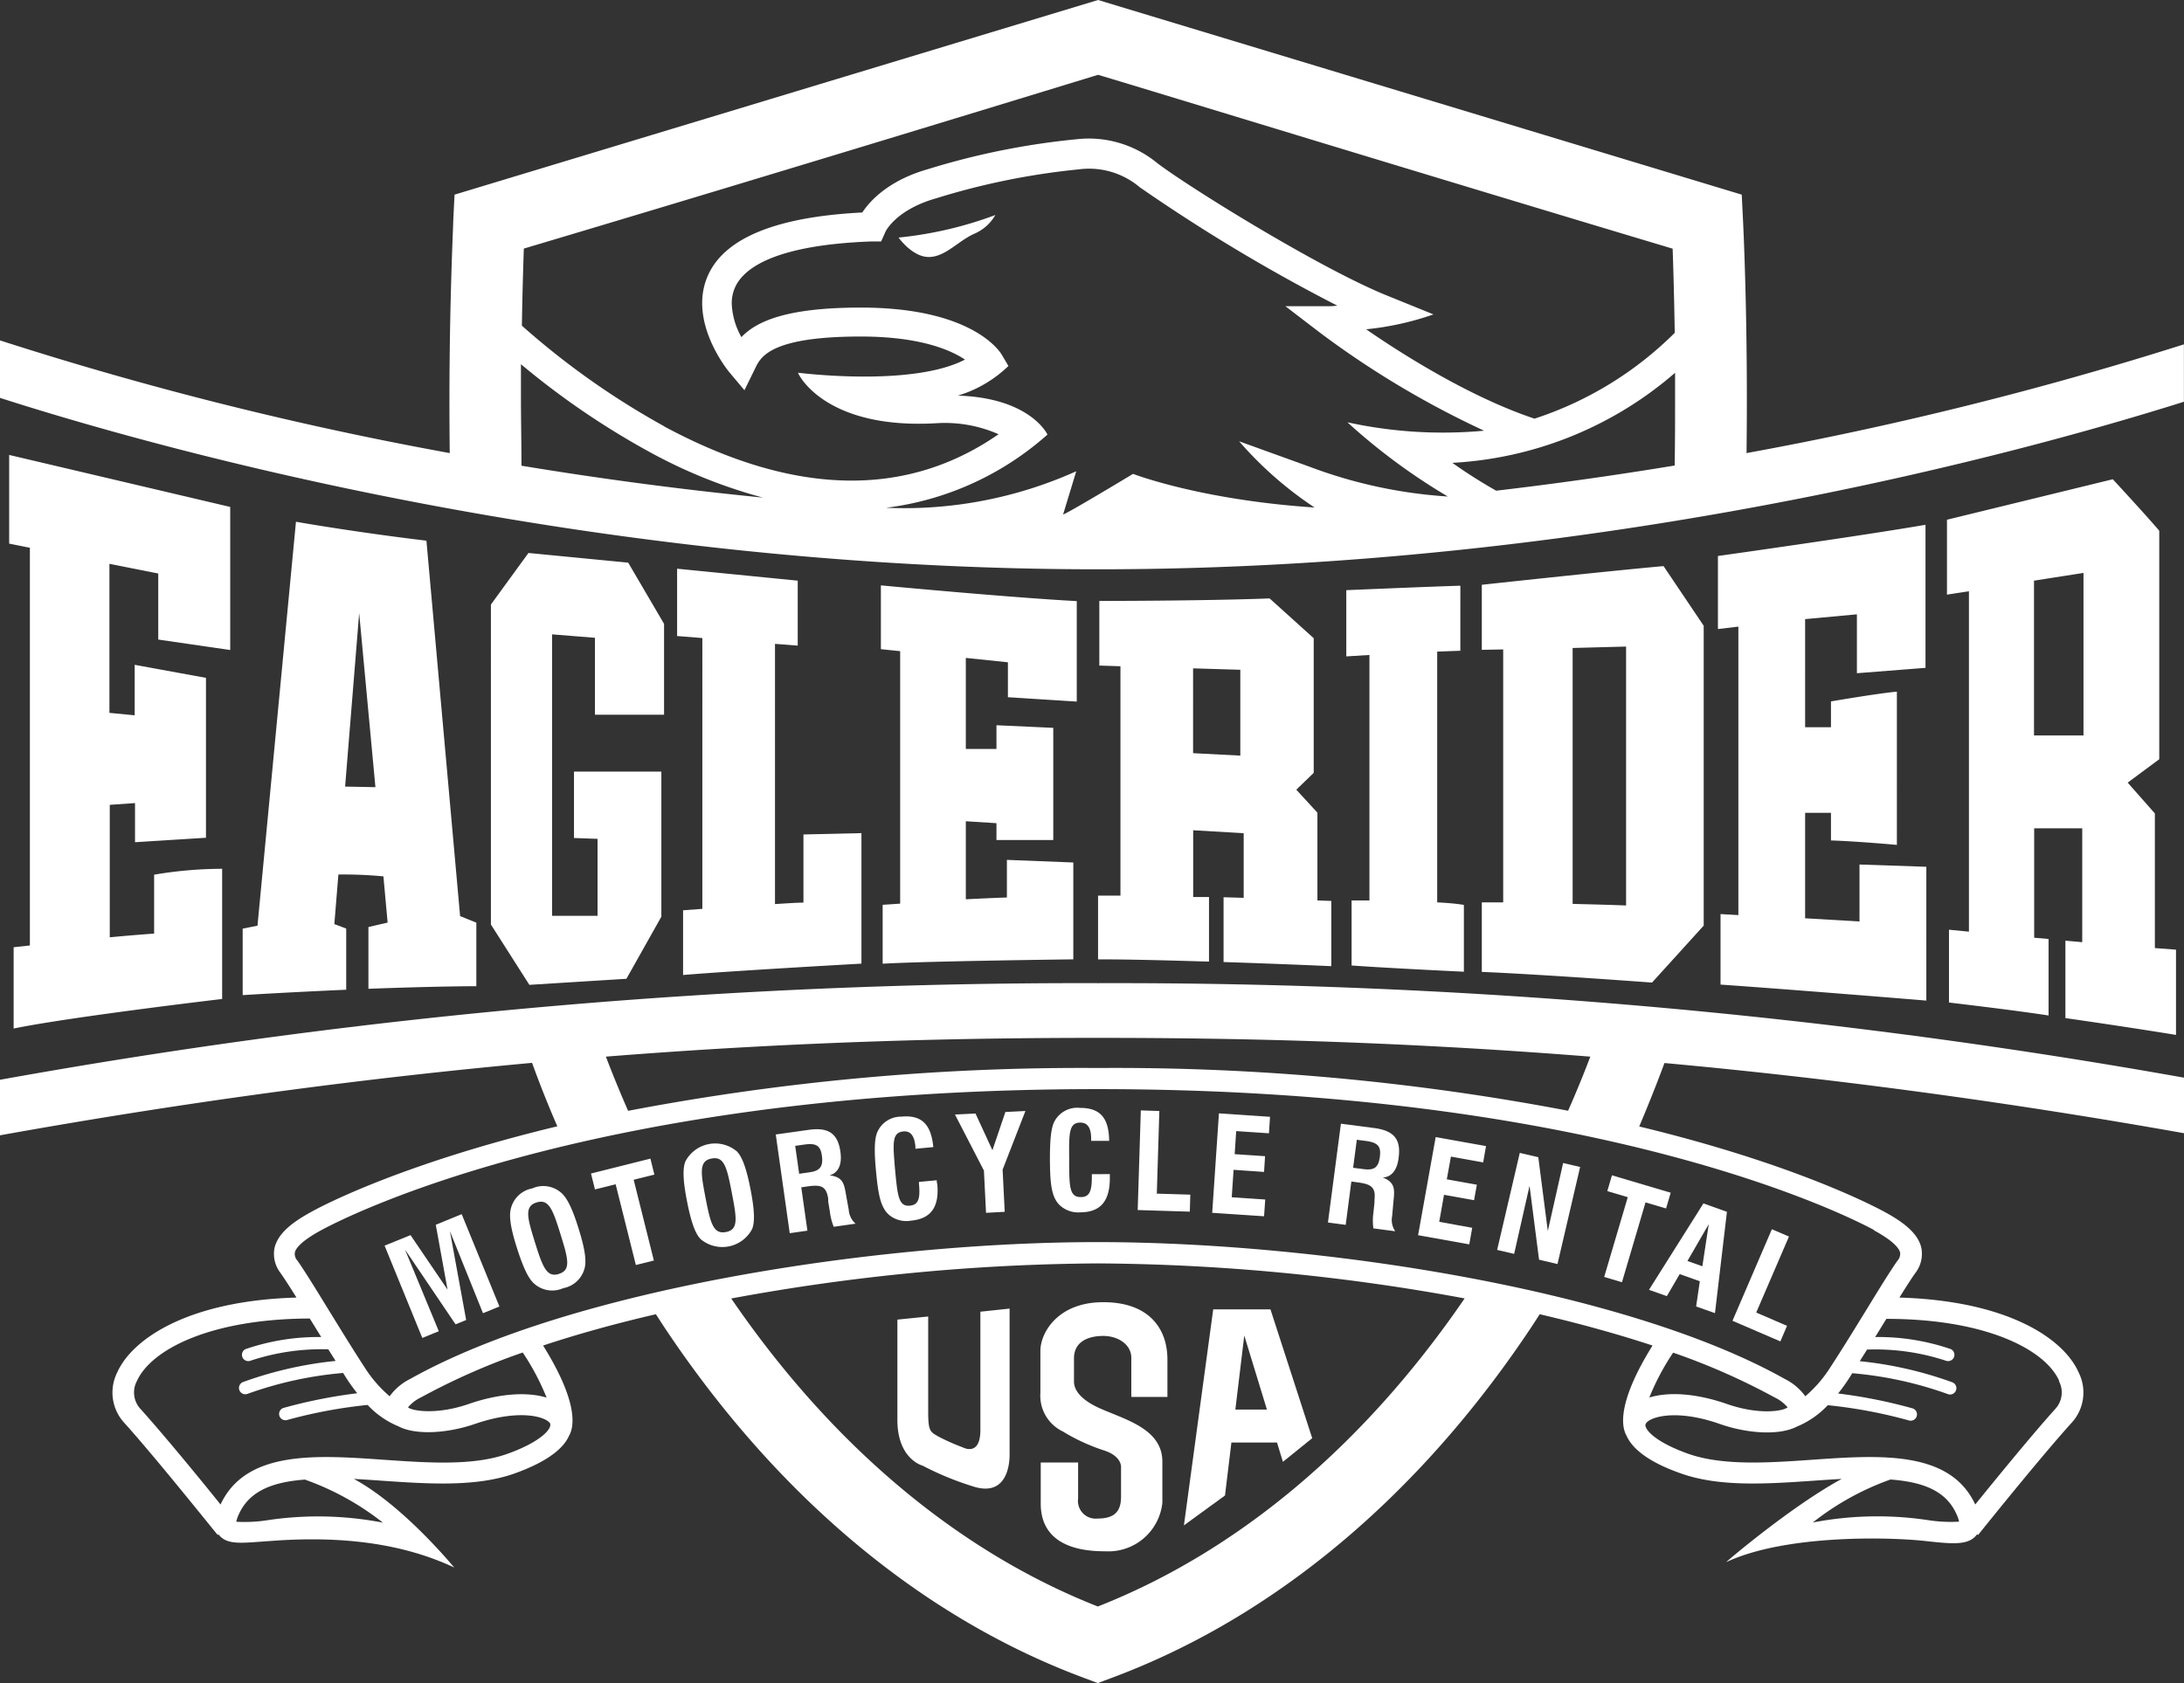 <svg id="Layer_1" data-name="Layer 1" xmlns="http://www.w3.org/2000/svg" viewBox="0 0 259.46 199.99"><rect x="0" y="0" width="259.46" height="199.99" fill="#333333" stroke="none"/><defs><style>.cls-1{fill:#fff}</style></defs><path class="cls-1" d="M27.35 77.24v-17L1.09 54.06V64.6l2.46.49v47.26l-1.93.21v9.66c6.85-1.4 24.77-3.51 24.77-3.51v-15.47a48.27 48.27 0 00-8.08.7v7c-1.42.1-3.3.25-5.27.44V95.64l3-.21v4.65l8.43-.53v-19L16 79v6l-3-.29V67l5.8 1.15V76zm40.84 22.34v-7.89h10.38v17.24l-4.15 7.38-11.53.72-4.57-7.17V71.84l4.46-6.13 11.85 1.15 4.26 7.27v10.8h-8.21v-9.14l-5.09-.41v33.45h5.4v-9.15l-2.8-.1zm27.26-.42v8.1c-.8 0-2 .09-3.38.17V76.51l2.7.21V69l-14.33-1.42v8l3 .24V108l-2.29.17v7.69c6.23-.52 21.19-1.35 21.19-1.35V99zm32.47-15.79V71.43c-7.9-.42-23.27-1.87-23.27-1.87v7.58l2.29.24v30l-2.08.14v7c5.19-.31 22.65-.52 22.65-.52v-11.51l-7.89-.31v4.47c-1.54.05-3.22.13-4.88.21v-9.27l3.64.23v2h6.75V86.49l-6.75-.31V89h-3.64V78.18l5 .52v4.15zm42.82 23.86v-29.8l2.75-.1V69.6c-3.71.11-13.55.53-13.55.53V78l2.75-.17V107h-2.12v7.73c4.45.32 13.34.74 13.34.74v-7.94c-.91-.15-1.98-.24-3.17-.3zm50.17-4.5v6.77l-6.46-.38V96.59h3.07v3.28c3.28.11 7.83.53 7.83.53V82.19c-2.33.21-7.83 1.16-7.83 1.16v3.07h-3.07V73.57l6.15-.57v7l8.15-.64v-17c-7.3 1.27-24.66 3.71-24.66 3.71v8.68l2.43-.29v34.28l-2.12-.12V117c9.21.64 24.45 1.9 24.45 1.9V103zm-13.42-48.89c.19-15.43-.38-26.82-.42-27.71l-.15-3L130.45 0 54 23.13l-.15 3c0 .89-.61 12.28-.42 27.71A418.7 418.7 0 010 40.45v6.83c18.44 5.92 69.73 20.37 130.45 20.37 59.2 0 109.45-13.75 129-19.91v-6.82a423.27 423.27 0 01-51.96 12.92zm-145.54 1.5c0-2.8-.06-5.48-.06-8v-4.06a94.3 94.3 0 0015.28 10.43 60.66 60.66 0 0013.47 5.42c-10.12-1-19.74-2.31-28.69-3.79zm17-4.66A93.35 93.35 0 0162 38.7c.06-3.9.16-7 .23-9.16 28.68-8.54 61.52-18.6 68.22-20.65 6.7 2 39.53 12.06 68.26 20.66.08 2.25.18 5.69.25 10a42.07 42.07 0 01-16.66 10.2c-7.59-2.53-15.65-7.61-20-10.62a34.64 34.64 0 008-1.77L164.48 35c-8.12-3.37-23.31-12.81-27-15.62a12.79 12.79 0 00-9.61-2.83 88.56 88.56 0 00-17.66 3.56c-4.65 1.33-6.85 3.75-7.77 5.14-10.15.51-16.35 3-18.34 7.49a8 8 0 00-.68 3.28c0 4.31 3.12 8.1 3.29 8.29l1.73 2.06 1.3-2.65c.63-1.3 1.81-3.73 12.52-3.73 7 0 10.64 1.58 12.38 2.74-6.31 3.29-19.75 1.57-19.83 1.56s3 6.79 16.46 6a15.76 15.76 0 017.36 1.31c-11.02 7.65-24.37 7.33-39.73-.93zm77.26 9.63c-13.64-.9-21.6-4-21.6-4s-8 4.83-8.31 4.82l1.56-5.13a49.83 49.83 0 01-22.6 4.34 35.38 35.38 0 0019.18-8.7s-2-4.35-10.64-4.63a14.7 14.7 0 006-3.52l-.8-1.36c-.35-.57-3.77-5.58-16.73-5.58-8.72 0-12.34 1.58-14.19 3.51a8.77 8.77 0 01-1.15-4 4.6 4.6 0 01.39-1.9c1-2.26 4.66-5.05 16.25-5.47h1.11l.45-1c0-.11 1.23-2.74 6.07-4.12a85.27 85.27 0 0116.92-3.44 9.32 9.32 0 017.27 2.11 206.3 206.3 0 0023.48 14.08 8.43 8.43 0 01-1 .07h-5.16l4.1 3.14a108.73 108.73 0 0019.5 11.65 53.1 53.1 0 01-16.24-1A72.57 72.57 0 00172 59a56.61 56.61 0 01-16.48-3.56l-8.31-3a44 44 0 008.95 7.86zm42.79-5a461.27 461.27 0 01-21.25 3 59.43 59.43 0 01-5.21-3.31A44 44 0 00199 44.3v3c0 2.55 0 5.23-.05 8.03zM54.66 108.86l-4-44.61C41.84 63.19 35.16 62 35.16 62l-4.57 48-1.76.35v7.9c4.62-.28 8.73-.48 12.3-.64v-7.27l-1.41-.53.48-5.89a50 50 0 015.35.22l.5 5.49-2.28.53v7.34c8.22-.31 12.82-.31 12.82-.31v-7.55zM41 93.47l1.67-20.62 1.93 20.69zM156.51 107V96.57L154 93.84l2.07-2v-16l-5.24-4.73c-7.75.3-20.23.3-20.23.3v7.68l2.51.08v27.26h-2.66V114c4.08 0 8.8.14 13.18.27v-7.68h-1.88v-7.93l6 .35v7.68l-2.39-.07v7.7c7.05.23 12.8.49 12.8.49v-7.75zm-9.16-17.21l-5.61-.29V79.42l5.61.17v10.19zm50.28-22.52c-7.09.64-21.59 2.22-21.59 2.22v7.73l2.54-.05v30.06h-2.54v8.26c7.52.32 20.22 1.27 20.22 1.27l6.14-6.77V74.36zm-4.45 40.33c-1.61-.07-3.94-.13-6.35-.19V77l6.35-.17v30.8zm62.82 5.06v-16L252.77 93l3.75-2.78V63.07c-1.52-1.8-5.52-6.12-5.52-6.12l-19.7 4.81v8.9l2.61-.4v40.45l-2.37-.23v8.65c4.25.51 8.27 1 11.83 1.54v-9.09l-1.71-.15v-13h5.71v13.53l-2-.18v9.2c7.88 1.13 13.14 2 13.14 2v-10.13zm-8.49-25.27h-5.87V69l5.88-.92v19.31zM45.69 148.02l3.08-1.25 4.4 6.48-1.4-7.71 3.08-1.26 4.48 10.97-1.95.8-3.93-9.75 1.93 10.56-1.26.51-6.01-8.89 4.02 9.71-1.96.8-4.48-10.97zm27.45-7.29l-2.46.61-.47-1.89 7.06-1.77.47 1.9-2.46.61 2.4 9.6-2.14.53-2.4-9.59zm38.15-.48c0 .16 0 .3.06.45.25 2.73-.75 4.13-3.12 4.35a3.21 3.21 0 01-2.58-.66c-1.1-.94-1.33-2.63-1.59-5.33-.21-2.26-.19-3.76.18-4.56a3.07 3.07 0 012.84-1.81c2.4-.22 3.53.88 3.8 3.62l-2.13.2v-.28c-.12-1.27-.58-1.86-1.43-1.78-1.36.13-1.25 1.37-1 4.38.31 3.29.42 4.56 1.77 4.44 1.05-.1 1.25-.86 1.08-2.66v-.16zm5.6-1.15l-3.44-6.66 2.44-.12 2.01 4.36 1.54-4.54 2.38-.12-2.71 6.97.25 5.01-2.22.12-.25-5.02zm14.96.42v.46c0 2.74-1.1 4.06-3.48 4.08a3.22 3.22 0 01-2.51-.88c-1-1-1.11-2.73-1.13-5.44 0-2.27.13-3.76.56-4.52a3.06 3.06 0 013-1.57c2.41 0 3.44 1.17 3.48 3.92h-2.14v-.27c0-1.28-.43-1.9-1.28-1.9-1.37 0-1.36 1.26-1.33 4.28 0 3.31 0 4.58 1.39 4.57 1.05 0 1.32-.75 1.3-2.56v-.16zm3.68-7.57l2.2.07-.3 9.82 3.98.12-.06 2.02-6.19-.19.37-11.84zm9.28.35l6.07.41-.13 1.96-3.89-.26-.18 2.74 3.61.24-.12 1.87-3.62-.25-.22 3.26 3.98.27-.14 1.99-6.16-.41.8-11.82zm25.75 2.82l5.98 1.07-.34 1.94-3.83-.69-.49 2.7 3.57.64-.33 1.84-3.57-.64-.57 3.21 3.92.71-.35 1.97-6.08-1.09 2.09-11.66zm9.99 1.88l2.2.51 1.13 8.77 1.82-8.08 2.02.47-2.69 11.54-2.19-.52-1.13-8.78-1.83 8.09-2.02-.47 2.69-11.53zm12.83 5.26l-2.43-.72.55-1.88 6.98 2.07-.55 1.87-2.44-.72-2.8 9.49-2.11-.63 2.8-9.48zm17.12 3.81l2.03.87-3.89 9.03 3.66 1.58-.79 1.85-5.69-2.45 4.68-10.88z"/><path class="cls-1" d="M106.75 28.23a45.75 45.75 0 0011.5-2.68 5.27 5.27 0 01-2.56 2.25c-1.95.91-3.41 2.74-5.36 2.74s-3.58-2.31-3.58-2.31zm-.14 140.5v-11.92l3.66-.37v11.36c0 2.35.28 2.35 1.22 2.91a25 25 0 002.91 1.29s2.07 1.13 2.07-2.07v-14.06l3.47-.37v17.36c0 1.78-.66 5-4.41 3.75a35.37 35.37 0 01-5.91-2.44s-3.01-.75-3.01-5.44zm17.03 9.94v-4.88h4.44v4.29a2.1 2.1 0 002.29 2.37c1.85 0 2.81-.67 2.81-2.59v-3.4s.22-1.33-1.92-2.07a23.19 23.19 0 01-5-2.29 4.71 4.71 0 01-2.66-4.59v-5c0-2.07 2-5.77 7.47-5.77s7.62 3.18 7.62 6.8V166h-4.29v-4.66c0-1.55-1.55-2.59-3.33-2.59s-3.48.67-3.48 2.66v2.74c0 .52.15 1.92 3.18 3.25s7.32 2.44 7.32 6.29v4.88a6.45 6.45 0 01-6.8 5.77c-7.06.02-7.65-3.83-7.65-5.67z"/><path class="cls-1" d="M259.46 134.66v-6.6a723.27 723.27 0 00-129-11.23A723.6 723.6 0 000 128.31v6.6c23.3-4.19 44.42-6.89 63.21-8.61q1.37 3.79 3 7.54C48.31 138.15 38.78 143 37 144c-2.68 1.45-4 2.76-4.38 4.26a3.69 3.69 0 00.7 3c.51.73 1.16 1.74 1.9 2.93-12.87.37-19.5 4.91-21.28 8.87a5.32 5.32 0 00.81 6c3.79 4.19 11 13.25 11.12 13.34l.09-.07c1 1.35 2.9 1 6.13.79 7-.54 14.9-.14 21.87 3.15-.19-.22-6.07-7.37-11.92-10.53 1.07.06 2.17.13 3.27.21 5.54.38 11.26.78 15.86-.87 4.17-1.5 5.84-3.13 6.43-4.46.58-1 1.21-3.84-3.08-10.73 4.19-1.39 8.7-2.63 13.4-3.72l.94 1.45c13.43 20.22 30.75 34.68 50.09 41.83l1.47.55 1.47-.55c19.34-7.15 36.66-21.61 50.09-41.83l.94-1.45c4.7 1.1 9.21 2.34 13.4 3.72-4.29 6.9-3.66 9.74-3.08 10.73.59 1.33 2.26 3 6.43 4.46 4.6 1.65 10.32 1.25 15.86.87 1.11-.08 2.2-.15 3.27-.21-5.85 3.16-13.53 9.67-13.73 9.89 7-3.28 19.21-3 23.67-2.51 3.21.35 5.15.56 6.13-.79l.13.07c.07-.09 7.33-9.16 11.12-13.34a5.32 5.32 0 00.81-6c-1.78-4-8.41-8.49-21.28-8.87.74-1.18 1.38-2.2 1.9-2.93a3.69 3.69 0 00.7-3c-.35-1.5-1.7-2.81-4.38-4.26-1.74-.94-11.27-5.83-29.13-10.14q1.59-3.74 3-7.54c18.36 1.68 38.99 4.3 61.72 8.34zm-129-11.33c15.21 0 34.82.35 58.47 2.23-.82 2.16-1.7 4.3-2.64 6.43a287 287 0 00-55.83-5.08A287 287 0 0074.62 132c-.93-2.13-1.82-4.28-2.64-6.44 23.65-1.88 43.26-2.23 58.47-2.23zm-85 57.6a40.56 40.56 0 00-13.64-.29 17.54 17.54 0 01-3.75.19 4.05 4.05 0 01.32-.92c1.3-2.85 4.18-3.81 7.83-4.09a32.43 32.43 0 019.26 5.11zm19.9-11.7c.17.47-.87 2-5 3.5s-9.56 1.09-14.84.73c-8-.56-16.31-1.13-19.32 5.32-2.4-3-6.84-8.4-9.55-11.4a2.88 2.88 0 01-.38-3.28c1.67-3.7 8.65-7.38 20.53-7.42l.2.32 1.16 1.88a26.61 26.61 0 00-9 1.44.75.75 0 00.58 1.38 26.91 26.91 0 019.26-1.36l.87 1.38a45.58 45.58 0 00-11 2.51.75.75 0 10.54 1.4 44.69 44.69 0 0111.35-2.48l.43.68c.42.65.84 1.22 1.25 1.73a60.06 60.06 0 00-8.78 1.75.75.75 0 00.41 1.44 57.9 57.9 0 019.6-1.8 10.51 10.51 0 003.66 2.54c2.06 1.09 5.89.83 9.11-.29 5.56-1.9 8.68-.74 8.95.03zm-.46-3.16c-2.28-.7-5.63-.48-9.23.77s-6.55.89-7.2.4a4.49 4.49 0 011.53-1.18 79.11 79.11 0 0112.1-5.34 29.21 29.21 0 012.83 5.34zm65.52 24.83c-16.61-6.54-31.61-19.14-43.55-36.6a246.64 246.64 0 0143.55-4.17 246.64 246.64 0 0143.58 4.16c-11.94 17.46-26.94 30.06-43.55 36.6zm68.33-30.17a79.11 79.11 0 0112.1 5.34 4.49 4.49 0 011.52 1.17c-.65.49-3.49.89-7.2-.4s-6.95-1.47-9.23-.77a29.07 29.07 0 012.84-5.35zm30.25 19.9a40.54 40.54 0 00-13.64.29 32.4 32.4 0 019.23-5.11c3.66.28 6.54 1.23 7.83 4.09a4 4 0 01.32.92 17.61 17.61 0 01-3.74-.19zm15.59-16.53a2.88 2.88 0 01-.38 3.28c-2.71 3-7.15 8.43-9.55 11.4-3-6.45-11.3-5.88-19.32-5.32-5.28.37-10.74.74-14.84-.73s-5.2-3-5-3.5c.27-.76 3.4-1.93 8.87 0 3.22 1.12 7 1.38 9.11.29a10.54 10.54 0 003.66-2.54 57.92 57.92 0 019.6 1.8.75.75 0 10.41-1.44 60.06 60.06 0 00-8.78-1.75 21.36 21.36 0 001.25-1.73l.43-.68a44.6 44.6 0 0111.35 2.48.75.75 0 10.54-1.4 45.55 45.55 0 00-11-2.51l.87-1.38a26.86 26.86 0 019.38 1.33.75.75 0 00.58-1.38 26.62 26.62 0 00-9-1.44l1.16-1.88.17-.28c11.9 0 18.9 3.68 20.54 7.38zm-22-17.92c2.38 1.29 3 2.15 3.14 2.64a1.2 1.2 0 01-.32 1c-.92 1.32-2.2 3.4-3.68 5.82-1.32 2.15-2.81 4.58-4.26 6.8a15.19 15.19 0 01-3 3.48 6.63 6.63 0 00-2.44-2.06c-19-10.67-55.49-16.26-81.65-16.26s-62.61 5.58-81.65 16.26a6.64 6.64 0 00-2.44 2.06 15.19 15.19 0 01-3-3.48c-1.45-2.22-2.94-4.66-4.26-6.8-1.48-2.41-2.76-4.5-3.68-5.82a1.2 1.2 0 01-.32-1c.12-.49.75-1.34 3.14-2.64 3.17-1.72 32.66-16.76 92.22-16.76s89.11 15.04 92.28 16.76z"/><path class="cls-1" d="M68.74 146c-.69-2.23-1.33-3.64-2.09-4.28a3.22 3.22 0 00-3.42-.5 3.22 3.22 0 00-2.53 2.36c-.27.94 0 2.49.71 4.71s1.34 3.66 2.09 4.28a3.22 3.22 0 003.42.5 3.22 3.22 0 002.53-2.36c.26-.96-.02-2.5-.71-4.71zm-2.33 5.38c-1.46.46-1.94-.81-2.86-3.76s-1.27-4.27.19-4.73 1.93.83 2.85 3.78 1.26 4.25-.18 4.7zm22.75-10.07c-.45-2.29-.93-3.77-1.61-4.48a4 4 0 00-6.12 1.17c-.37.9-.26 2.47.19 4.76s.93 3.78 1.61 4.48a4 4 0 006.12-1.19c.37-.9.25-2.47-.19-4.74zm-2.91 5.09c-1.5.29-1.84-1-2.43-4.05s-.79-4.39.71-4.68 1.82 1 2.41 4.07.8 4.37-.68 4.66zm14.58-2.64l-.28-1.55c-.26-1.51-.35-2.35-2-2.54 1.05-.31 1.51-1.28 1.29-2.81-.31-2.18-1.42-2.93-3.77-2.6l-3.91.55 1.66 11.73 2.1-.3-.73-5.15.75-.11c1.56-.22 2.23-.06 2.45 1.47v.31l.2 1.23a6.83 6.83 0 00.46 1.79l2.59-.37a2.42 2.42 0 01-.81-1.65zm-4.63-4.46l-1.26.18-.47-3.32 1.08-.15c1.32-.19 1.92.06 2.09 1.31s-.18 1.8-1.44 1.98zm69.96-1.75c.29-2.19-.58-3.21-2.94-3.51l-3.92-.51-1.54 11.74 2.11.28.67-5.15.75.1c1.56.21 2.17.54 2 2.07v.31l-.13 1.24a6.81 6.81 0 000 1.85l2.59.34a2.42 2.42 0 01-.36-1.83l.14-1.57c.15-1.52.29-2.36-1.26-3 .99-.01 1.73-.83 1.89-2.36zm-2.22-.15c-.17 1.31-.65 1.69-1.92 1.53l-1.27-.16.44-3.33 1.08.14c1.33.18 1.83.58 1.66 1.83zm38.43 5.6l-6.47 10.27 2.12.75 1.53-2.62 2.39.85-.44 3 2.24.79 1.42-12.04zm-.13 7.47l-1.77-.63 2.53-4.37zm-51.31 5.12h-6.8l-3.48 25.67 4.88-3.55.76-6.29h5.42l.7 2.29 3.48-2.81zm-4.17 11.91l1.06-8.8 2.69 8.8h-3.75z"/></svg>
